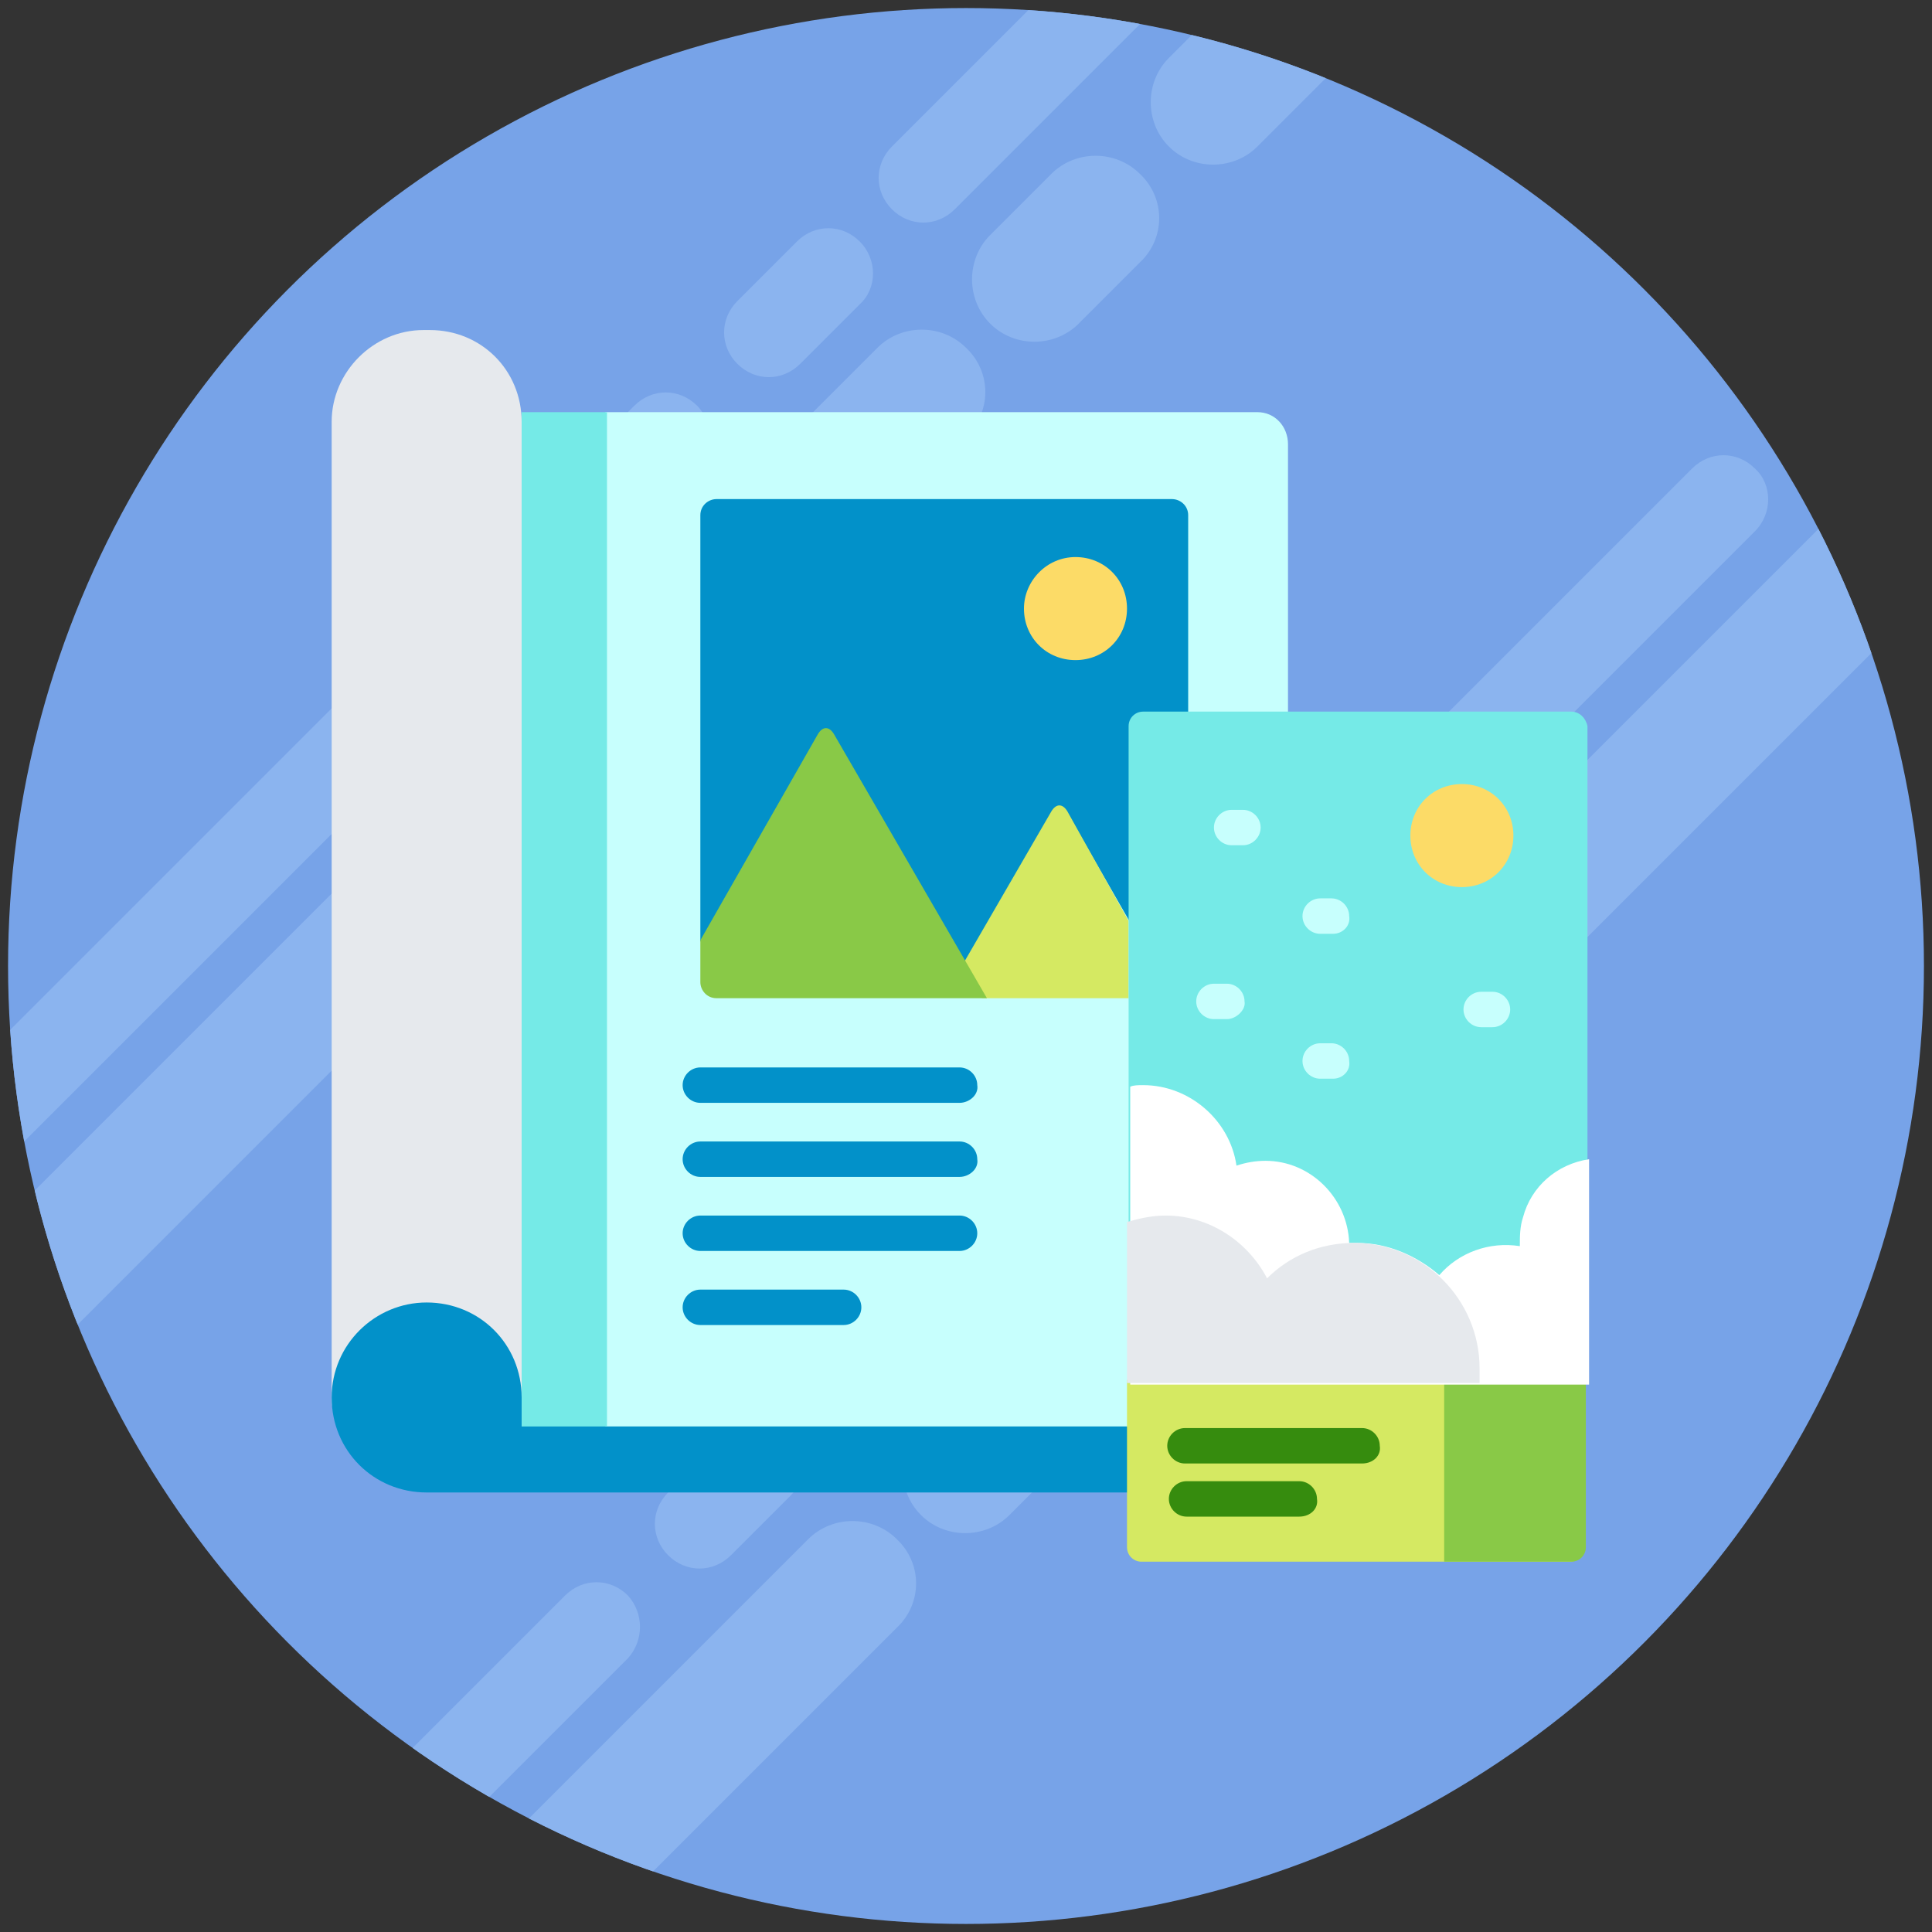 <svg version="1.1" id="Layer_1" xmlns="http://www.w3.org/2000/svg" xmlns:xlink="http://www.w3.org/1999/xlink" x="0" y="0" width="120" height="120" xml:space="preserve"><rect width="100%" height="100%" fill="#333333" stroke="none"/><style>.st1{clip-path:url(#SVGID_2_)}.st2{fill:#8bb4ef}.st3{fill:#e6e9ed}.st4{fill:#0291c9}.st5{fill:#c7fffd}.st6{fill:#75eae7}.st7{fill:#d5e962}.st8{fill:#89c947}.st9{fill:#fcdb67}.st11{fill:#368c0e}</style><circle cx="60" cy="60" r="59.5" fill="#77a3e8"/><defs><circle id="SVGID_1_" cx="60" cy="60" r="59.5"/></defs><clipPath id="SVGID_2_"><use xlink:href="#SVGID_1_" overflow="visible"/></clipPath><g class="st1"><path class="st2" d="M39 103l-66 66c-1.1 1.1-2.8 1.1-3.9 0s-1.1-2.8 0-3.9l66-66c1.1-1.1 2.8-1.1 3.9 0 1 1.1 1 2.8 0 3.9zM49.1 92.9l-3.7 3.7c-1.1 1.1-2.8 1.1-3.9 0s-1.1-2.8 0-3.9l3.7-3.7c1.1-1.1 2.8-1.1 3.9 0s1.1 2.8 0 3.9zM109 33L55 87c-1.1 1.1-2.8 1.1-3.9 0s-1.1-2.8 0-3.9l54-54c1.1-1.1 2.8-1.1 3.9 0 1.1 1 1.1 2.8 0 3.9zM55.7 101.1L-21 177.8c-1.5 1.5-4 1.5-5.5 0s-1.5-4 0-5.5l76.7-76.7c1.5-1.5 4-1.5 5.5 0 1.6 1.5 1.6 4 0 5.5zM150.5 6.3L73.7 83.1c-1.5 1.5-4 1.5-5.5 0s-1.5-4 0-5.5L145 .8c1.5-1.5 4-1.5 5.5 0s1.5 4 0 5.5zM66.5 90.3l-3.8 3.8c-1.5 1.5-4 1.5-5.5 0s-1.5-4 0-5.5l3.8-3.8c1.5-1.5 4-1.5 5.5 0s1.5 4 0 5.5z"/></g><g class="st1"><path class="st2" d="M43.3 29.1l-66 66c-1.1 1.1-2.8 1.1-3.9 0s-1.1-2.8 0-3.9l66-66c1.1-1.1 2.8-1.1 3.9 0 1 1 1 2.8 0 3.9zM53.4 18.9l-3.7 3.7c-1.1 1.1-2.8 1.1-3.9 0s-1.1-2.8 0-3.9l3.7-3.7c1.1-1.1 2.8-1.1 3.9 0s1.1 2.9 0 3.9zM113.3-41l-54 54c-1.1 1.1-2.8 1.1-3.9 0s-1.1-2.8 0-3.9l54-54c1.1-1.1 2.8-1.1 3.9 0s1.1 2.8 0 3.9zM60 27.1l-76.7 76.7c-1.5 1.5-4 1.5-5.5 0s-1.5-4 0-5.5l76.7-76.7c1.5-1.5 4-1.5 5.5 0 1.6 1.5 1.6 4 0 5.5zM154.8-67.6L78.1 9.1c-1.5 1.5-4 1.5-5.5 0s-1.5-4 0-5.5l76.7-76.7c1.5-1.5 4-1.5 5.5 0s1.5 3.9 0 5.5zM70.8 16.3L67 20.1c-1.5 1.5-4 1.5-5.5 0s-1.5-4 0-5.5l3.8-3.8c1.5-1.5 4-1.5 5.5 0 1.6 1.5 1.6 4 0 5.5z"/></g><g><path class="st3" d="M20.8 86.8c0-3.2 2.6-5.8 5.7-5.8s5.7 2.6 5.7 5.8v1.8h.2V26.2c0-3.2-2.5-5.7-5.7-5.7h-.4c-3.1 0-5.7 2.6-5.7 5.7v60.6c0 .6.1 1 .3 1.2 0-.4-.1-.8-.1-1.2z"/><path class="st4" d="M32.4 86.8c0-3.3-2.6-5.9-5.9-5.9-3.2 0-5.9 2.6-5.9 5.9 0 3.3 2.6 5.9 5.9 5.9h43.7v-4.3H32.4v-1.6z"/><path class="st5" d="M78.1 25.6H37.6v63h32.6V45.1c0-.4.4-.8.8-.8h9V27.6c0-1.1-.8-2-1.9-2z"/><path class="st6" d="M32.4 25.6h5.3v63h-5.3v-63z"/><path class="st4" d="M72.8 31H44.5c-.5 0-1 .4-1 1v26.5l7.3-12.8c.3-.5.7-.5 1 0l8.1 14.2 5.4-9.4c.3-.5.7-.5 1 0l3.9 6.8V45.1c0-.4.4-.8.8-.8h2.8V32c0-.6-.5-1-1-1z"/><path class="st7" d="M66.3 50.4c-.3-.5-.7-.5-1 0l-5.5 9.5L61 62h9.1v-4.8l-3.8-6.8z"/><path class="st8" d="M51.8 45.6c-.3-.5-.7-.5-1 0l-7.3 12.8V61c0 .5.4 1 1 1h16.8l-9.5-16.4z"/><path class="st4" d="M59.6 68.5H43.5c-.6 0-1.1-.5-1.1-1.1 0-.6.5-1.1 1.1-1.1h16.1c.6 0 1.1.5 1.1 1.1.1.6-.5 1.1-1.1 1.1zM59.6 73.1H43.5c-.6 0-1.1-.5-1.1-1.1 0-.6.5-1.1 1.1-1.1h16.1c.6 0 1.1.5 1.1 1.1.1.6-.5 1.1-1.1 1.1zM59.6 77.7H43.5c-.6 0-1.1-.5-1.1-1.1s.5-1.1 1.1-1.1h16.1c.6 0 1.1.5 1.1 1.1s-.5 1.1-1.1 1.1zM52.4 82.3h-8.9c-.6 0-1.1-.5-1.1-1.1 0-.6.5-1.1 1.1-1.1h8.9c.6 0 1.1.5 1.1 1.1 0 .6-.5 1.1-1.1 1.1z"/><path class="st9" d="M70 37.8c0-1.8-1.4-3.2-3.2-3.2s-3.2 1.5-3.2 3.2c0 1.8 1.4 3.2 3.2 3.2s3.2-1.4 3.2-3.2z"/><path class="st7" d="M70 96.1c0 .5.4.9.9.9h26.6c.5 0 .9-.4.9-.9V85.7H70v10.4z"/><path class="st8" d="M89.7 97h7.9c.5 0 .9-.4.9-.9V85.7h-8.8V97z"/><path class="st6" d="M97.6 44.2H71c-.5 0-.9.4-.9.9v40.8h28.5V45.1c-.1-.5-.5-.9-1-.9z"/><path class="st5" d="M76.2 63.3h-.8c-.6 0-1.1-.5-1.1-1.1 0-.6.5-1.1 1.1-1.1h.8c.6 0 1.1.5 1.1 1.1.1.5-.5 1.1-1.1 1.1z"/><path d="M94.6 75.6c-.2.6-.2 1.2-.2 1.8-1.9-.3-3.8.4-5 1.8-1.4-1.2-3.2-2-5.1-2h-.5c-.1-2.8-2.4-5.1-5.2-5.1-.6 0-1.2.1-1.8.3-.4-2.8-2.9-5-5.8-5-.3 0-.6 0-.8.1V86h28.5V72c-2 .3-3.6 1.7-4.1 3.6z" fill="#fff"/><path class="st3" d="M91.9 85c0-4.3-3.5-7.8-7.8-7.8-2.1 0-4 .8-5.4 2.2-1.2-2.3-3.6-3.9-6.3-3.9-.9 0-1.7.2-2.4.4v10h21.9V85z"/><path class="st9" d="M94 51.9c0-1.8-1.4-3.2-3.2-3.2-1.8 0-3.2 1.4-3.2 3.2s1.4 3.2 3.2 3.2c1.8 0 3.2-1.4 3.2-3.2z"/><path class="st5" d="M77.2 52.5h-.7c-.6 0-1.1-.5-1.1-1.1 0-.6.5-1.1 1.1-1.1h.7c.6 0 1.1.5 1.1 1.1 0 .6-.5 1.1-1.1 1.1zM82.8 58H82c-.6 0-1.1-.5-1.1-1.1 0-.6.5-1.1 1.1-1.1h.7c.6 0 1.1.5 1.1 1.1.1.6-.4 1.1-1 1.1zM92.7 63.8H92c-.6 0-1.1-.5-1.1-1.1 0-.6.5-1.1 1.1-1.1h.7c.6 0 1.1.5 1.1 1.1 0 .6-.5 1.1-1.1 1.1zM82.8 67H82c-.6 0-1.1-.5-1.1-1.1 0-.6.5-1.1 1.1-1.1h.7c.6 0 1.1.5 1.1 1.1.1.6-.4 1.1-1 1.1z"/><path class="st11" d="M84.6 90.9h-11c-.6 0-1.1-.5-1.1-1.1 0-.6.5-1.1 1.1-1.1h11c.6 0 1.1.5 1.1 1.1.1.6-.4 1.1-1.1 1.1zM80.7 94.2h-7c-.6 0-1.1-.5-1.1-1.1 0-.6.5-1.1 1.1-1.1h7c.6 0 1.1.5 1.1 1.1.1.6-.4 1.1-1.1 1.1z"/></g></svg>